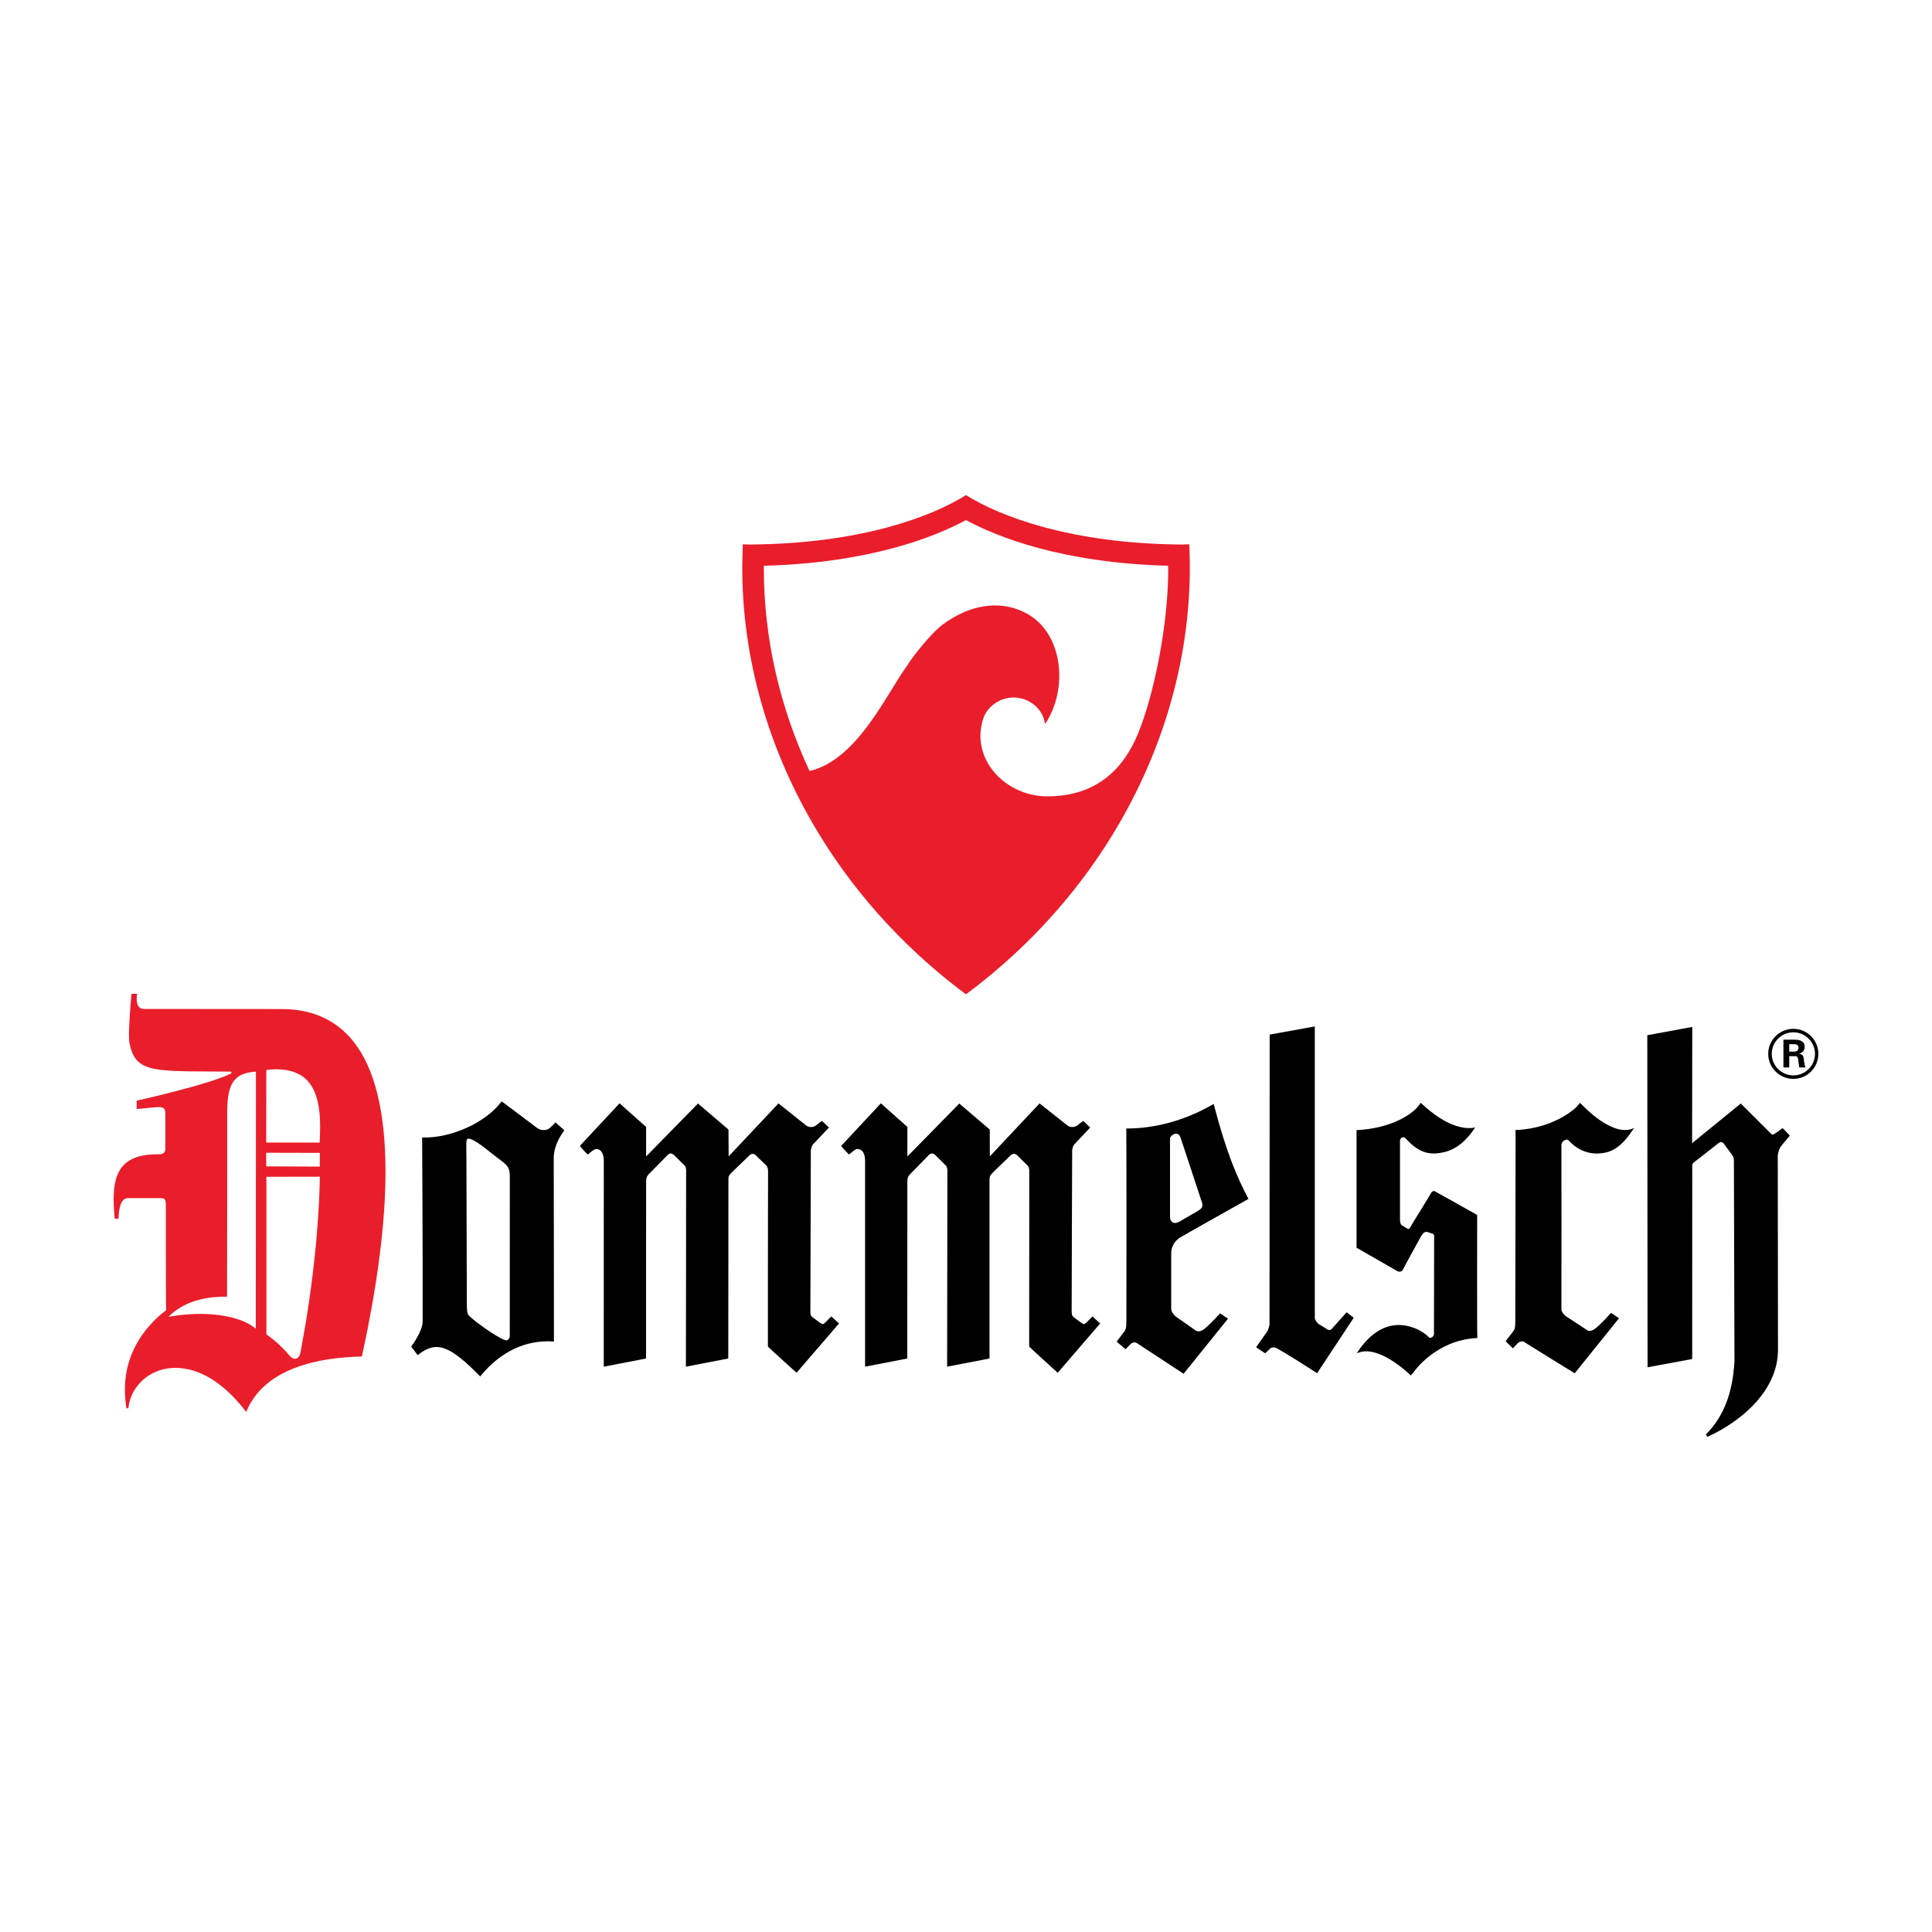 <?xml version="1.0" encoding="utf-8"?>
<!-- Generator: Adobe Illustrator 13.0.0, SVG Export Plug-In . SVG Version: 6.00 Build 14948)  -->
<!DOCTYPE svg PUBLIC "-//W3C//DTD SVG 1.0//EN" "http://www.w3.org/TR/2001/REC-SVG-20010904/DTD/svg10.dtd">
<svg version="1.0" id="Layer_1" xmlns="http://www.w3.org/2000/svg" xmlns:xlink="http://www.w3.org/1999/xlink" x="0px" y="0px"
	 width="192.756px" height="192.756px" viewBox="0 0 192.756 192.756" enable-background="new 0 0 192.756 192.756"
	 xml:space="preserve">
<g>
	<polygon fill-rule="evenodd" clip-rule="evenodd" fill="#FFFFFF" points="0,0 192.756,0 192.756,192.756 0,192.756 0,0 	"/>
	<path fill-rule="evenodd" clip-rule="evenodd" fill="#EA1D2B" d="M96.376,99.203c14.812-11.02,22.872-27.769,22.302-44.178
		l-0.024-0.718l-0.724,0.02c-11.02-0.076-18.126-2.781-21.554-4.931c-3.414,2.15-10.53,4.855-21.554,4.931l-0.713-0.02l-0.02,0.718
		C73.508,71.434,81.562,88.183,96.376,99.203L96.376,99.203z"/>
	<path fill-rule="evenodd" clip-rule="evenodd" fill="#FFFFFF" d="M80.771,76.925c-2.975-6.368-4.564-13.255-4.564-20.224
		c0-0.082,0-0.169,0-0.255c10.612-0.285,17.102-2.894,20.169-4.559c3.065,1.665,9.561,4.274,20.167,4.559
		c0,0.086,0.011,0.183,0.011,0.27c0.01,5.762-1.468,12.67-2.97,16.373c-1.38,3.429-4.004,6.364-9.099,6.364
		c-4.191,0-7.732-3.75-6.372-7.799c0.336-1.024,1.502-2.063,3.03-2.063c1.538,0,2.949,1.146,3.118,2.654
		c2.338-3.438,1.868-9.16-1.973-11.111c-2.771-1.411-5.746-0.637-8.17,1.131c-1.498,1.105-3.607,4.035-3.535,4.035
		C88.448,69.187,85.58,75.799,80.771,76.925L80.771,76.925z"/>
	<path fill-rule="evenodd" clip-rule="evenodd" d="M84.012,114.234c0,0-0.097,0.053-0.062,0.139c0,0,0.403,0.469,0.699,0.764
		l0.024,0.025c0.066,0.01,0.087,0,0.159-0.082c0.117-0.096,0.488-0.426,0.667-0.438c0.683-0.031,0.81,0.719,0.81,1.156v20.555
		l4.212-0.814c0,0,0-17.555,0.006-17.777c0.046-0.354,0.111-0.434,0.26-0.604c0,0,1.844-1.867,1.854-1.895
		c0.111-0.111,0.208-0.172,0.321-0.184c0.127,0,0.25,0.061,0.393,0.199c0.061,0.061,1.008,0.998,1.038,1.035
		c0.169,0.184,0.128,0.707,0.128,0.707c0.005,0.209-0.026,19.332-0.026,19.332l4.228-0.814v-17.83
		c0.021-0.357,0.026-0.402,0.361-0.748c0.026-0.047,1.626-1.57,1.626-1.57c0.133-0.146,0.284-0.27,0.447-0.27
		c0.199,0,0.343,0.146,0.449,0.27l0.938,0.918c0.147,0.244,0.147,0.336,0.147,0.684c0,0.029-0.011,17.344-0.011,17.344
		c0,0.051,2.848,2.625,2.848,2.625l4.234-4.918L109,131.342l-0.587,0.586c-0.127,0.115-0.199,0.188-0.306,0.178
		c-0.091-0.006-0.738-0.51-0.998-0.699c-0.199-0.166-0.189-0.354-0.189-0.773c0-0.146,0.041-15.705,0.051-15.852
		c0-0.154,0.093-0.504,0.245-0.643l1.554-1.646l-0.703-0.662l-0.616,0.475c-0.311,0.209-0.724,0.158-0.927,0l-2.808-2.217
		l-4.962,5.283l-0.004-2.674l-3.041-2.598c0,0-5.167,5.281-5.181,5.281c0-0.01,0.004-2.943,0.004-2.943l-2.648-2.359L84.012,114.234
		L84.012,114.234z"/>
	<path fill-rule="evenodd" clip-rule="evenodd" d="M57.94,114.234c0,0-0.093,0.053-0.057,0.139c0,0,0.392,0.469,0.703,0.764
		l0.03,0.025c0.057,0.01,0.071,0,0.158-0.082c0.117-0.096,0.489-0.426,0.663-0.438c0.677-0.031,0.804,0.719,0.804,1.156
		l-0.004,20.555l4.218-0.814c0,0,0-17.555,0.01-17.777c0.041-0.354,0.111-0.434,0.254-0.604c0,0,1.844-1.867,1.864-1.895
		c0.093-0.111,0.209-0.172,0.322-0.184c0.107,0,0.238,0.061,0.381,0.199c0.066,0.061,0.999,0.998,1.044,1.035
		c0.169,0.184,0.123,0.707,0.123,0.707c0.01,0.209-0.02,19.332-0.02,19.332l4.228-0.814l0.014-17.83
		c0.006-0.357,0.006-0.402,0.347-0.748c0.042-0.047,1.626-1.57,1.626-1.57c0.127-0.146,0.28-0.27,0.448-0.27
		c0.204,0,0.327,0.146,0.433,0.27l0.953,0.918c0.147,0.244,0.147,0.336,0.147,0.684c0,0.029-0.016,10.859-0.016,10.859
		c0,3.449,0,6.484,0,6.484c0,0.051,2.859,2.625,2.859,2.625l4.238-4.918l-0.77-0.701l-0.586,0.586
		c-0.122,0.115-0.204,0.188-0.315,0.178c-0.083-0.006-0.729-0.51-0.989-0.699c-0.22-0.166-0.198-0.354-0.198-0.773
		c0-0.146,0.045-15.705,0.045-15.852c0.02-0.154,0.097-0.504,0.25-0.643l1.564-1.646l-0.713-0.662l-0.617,0.475
		c-0.3,0.209-0.722,0.158-0.931,0l-2.781-2.217l-4.972,5.283l-0.016-2.674l-3.042-2.598c0,0-5.166,5.281-5.175,5.281
		c0-0.01,0-2.943,0-2.943l-2.65-2.359L57.94,114.234L57.94,114.234z"/>
	<path fill-rule="evenodd" clip-rule="evenodd" fill="#EA1D2B" d="M13.121,99.152c-0.015,0.102-0.066,0.682-0.066,0.682
		c-0.081,1.105-0.188,2.461-0.188,3.387c0,0.367,0.014,0.627,0.04,0.807c0.576,2.832,2.038,2.848,8.196,2.877l1.951,0.01
		l0.042,0.168c-2.15,1.096-9.318,2.707-9.459,2.73c0,0.098-0.006,0.791,0,0.83c0.101-0.004,0.421-0.029,0.421-0.029
		c0.689-0.076,1.523-0.158,1.779-0.158c0.448,0.016,0.662,0.092,0.662,0.668v3.469c0,0.189-0.046,0.322-0.133,0.418
		c-0.147,0.131-0.356,0.152-0.534,0.152c-1.671-0.021-2.822,0.355-3.541,1.131c-0.743,0.809-0.951,2.029-0.951,3.357
		c0,0.615,0.041,1.273,0.101,1.93c0.092,0.01,0.32,0.01,0.387,0c0.02-0.922,0.193-1.594,0.49-1.873
		c0.127-0.117,0.274-0.168,0.433-0.168h3.194c0.448,0,0.595,0.029,0.605,0.666c0,1.641,0,3.021,0,4.199
		c0,5.318,0.021,6.314,0.021,6.314l-0.036,0.031c-1.61,1.238-4.071,3.791-4.071,7.891c0,0.578,0.046,1.219,0.153,1.861
		c0.056,0,0.133,0,0.189,0c0.162-1.76,1.461-3.291,3.245-3.822c1.304-0.387,4.732-0.752,8.513,4.193
		c1.788-4.402,7.239-5.445,11.538-5.533c1.574-7.188,2.358-13.387,2.358-18.445c0-5.951-1.079-10.352-3.225-13.016
		c-1.701-2.115-4.089-3.195-7.086-3.205l-13.8-0.01c-0.214,0-0.387-0.07-0.504-0.234c-0.163-0.193-0.208-0.5-0.208-0.783
		c0-0.193,0.03-0.373,0.044-0.49C13.574,99.143,13.207,99.143,13.121,99.152L13.121,99.152z M22.667,111.189
		c0-2.758,0.419-4.098,2.781-4.264l0.086-0.012l-0.014,25.416v0.234l-0.137-0.107c-1.641-1.277-4.973-1.676-8.315-1.121l-0.27,0.041
		l0.209-0.193c1.681-1.545,3.984-1.844,5.645-1.814C22.667,128.83,22.667,111.189,22.667,111.189L22.667,111.189z M26.57,106.758
		c1.665-0.227,3.051,0.08,3.932,0.891c1.614,1.482,1.477,4.438,1.391,6.342H26.56L26.57,106.758L26.57,106.758z M26.555,115.01
		l5.354,0.014l-0.005,1.367l-5.343-0.021L26.555,115.01L26.555,115.01z M28.612,134.934c-0.122-0.143-0.25-0.27-0.371-0.393
		c-0.55-0.566-1.07-0.984-1.661-1.412v-15.721l5.329-0.01c-0.02,2.303-0.286,8.689-1.799,16.822
		c-0.031,0.203-0.071,0.391-0.112,0.609c-0.046,0.25-0.097,0.607-0.463,0.721C29.138,135.662,28.815,135.156,28.612,134.934
		L28.612,134.934z"/>
	<path fill-rule="evenodd" clip-rule="evenodd" d="M131.071,102.428l-4.396,0.793c0,0-0.016,28.834-0.016,28.846v0.029
		c-0.03,0.229-0.061,0.469-0.301,0.852l-1.038,1.467l0.891,0.596l0.062-0.035c0.387-0.354,0.387-0.363,0.402-0.373
		c0.076-0.117,0.193-0.148,0.296-0.168c0.188-0.02,0.432,0.051,0.595,0.188c0,0-0.014-0.01-0.02-0.02
		c0.066,0.062,0.729,0.373,3.78,2.35l0.081,0.051l3.657-5.533l-0.713-0.545c0,0-1.481,1.666-1.512,1.691
		c-0.093,0.088-0.28,0.107-0.399,0.025c-0.04-0.031,0,0,0,0c0-0.01-0.504-0.316-0.504-0.316c-0.229-0.137-0.393-0.238-0.393-0.238
		c-0.131-0.139-0.366-0.377-0.366-0.617v-29.062L131.071,102.428L131.071,102.428z"/>
	<path fill-rule="evenodd" clip-rule="evenodd" d="M49.988,109.967c-1.58,2.053-4.987,3.59-7.764,3.52h-0.107
		c0,0,0.062,10.092,0.052,18.314v0.039c0,0.994-1.142,2.508-1.142,2.508l0.643,0.859l0.066-0.051
		c1.782-1.41,3.098-0.957,6.098,2.096l0.071,0.076l0.066-0.076c1.94-2.381,4.498-3.592,7.198-3.414l0.097,0.01
		c0,0-0.012-18.264-0.022-18.268c0-0.887,0.326-1.793,1.014-2.746l0.052-0.061l-0.882-0.785l-0.535,0.516
		c-0.254,0.279-0.836,0.365-1.313,0.029c0.01,0-3.525-2.645-3.525-2.645L49.988,109.967L49.988,109.967z M46.534,115.498
		c0-1.15-0.066-1.787,0.113-1.869c0.371-0.158,1.456,0.678,2.246,1.314c1.487,1.211,1.972,1.211,1.972,2.424
		c0,0.719-0.005,15.273-0.005,15.91c0,0.209-0.071,0.307-0.234,0.434c-0.326,0.232-3.113-1.717-3.841-2.451
		c-0.214-0.26-0.193-0.541-0.209-1.273C46.574,129.986,46.534,115.518,46.534,115.498L46.534,115.498z"/>
	<path fill-rule="evenodd" clip-rule="evenodd" d="M121.087,110.139c-3,1.758-6.062,2.451-8.629,2.451l-0.087-0.006
		c0.021,0.199,0.021,19.049,0.01,19.201l-0.01,0.193c0,0.326-0.016,0.574-0.152,0.814c0.005-0.016-0.76,0.994-0.76,0.994
		l-0.051,0.07l0.887,0.754l0.469-0.475c0.098-0.121,0.274-0.203,0.448-0.203c0.097,0,0.188,0.041,0.311,0.133
		c0.006,0.01,4.564,2.996,4.564,2.996l4.432-5.496l-0.79-0.537c0,0-0.881,0.98-1.521,1.523c-0.256,0.205-0.633,0.408-0.953,0.17
		c0-0.01-1.927-1.355-1.981-1.391c-0.25-0.26-0.423-0.459-0.423-0.807v-5.465c0-1.232,1.08-1.701,1.08-1.701
		c0.131-0.096,6.626-3.74,6.626-3.74C123.369,117.352,122.345,114.947,121.087,110.139L121.087,110.139z M117.767,113.461
		c0.02,0.066,0.794,2.338,1.416,4.279l0.712,2.154c0.072,0.154,0.093,0.393,0.036,0.541c-0.04,0.146-0.28,0.27-0.413,0.377
		c-0.015,0.01-1.721,1.004-1.838,1.064c-0.193,0.09-0.521,0.26-0.764,0.02c-0.093-0.09-0.184-0.229-0.184-0.467v-7.832
		c0.015-0.229,0.33-0.457,0.483-0.473C117.359,113.1,117.619,113.059,117.767,113.461L117.767,113.461z"/>
	<path fill-rule="evenodd" clip-rule="evenodd" d="M141.557,110.297v-0.01c-0.53,0.775-2.64,2.297-6.215,2.467v11.73l4.074,2.338
		c0.107,0.057,0.25,0.072,0.367,0.021c0.097-0.041,0.178-0.119,0.21-0.219c0.034-0.113,1.711-3.145,1.711-3.145
		c0.32-0.58,0.478-0.688,0.983-0.467l0.29,0.086c0.153,0.111,0.106,0.381,0.106,0.58c0,0.057-0.016,8.945-0.016,9.199
		c0,0.189,0,0.189,0.01,0.195c-0.055,0.355-0.314,0.412-0.457,0.412c-0.611-0.688-1.951-1.365-3.308-1.283
		c-0.983,0.066-2.429,0.561-3.805,2.598l-0.147,0.209l0.244-0.076c1.641-0.566,3.861,1.156,4.742,1.92
		c0.144,0.117,0.413,0.377,0.413,0.377s0.266-0.322,0.387-0.469c0.689-0.932,2.89-3.111,6.165-3.262l0.091-0.014l-0.01-0.092
		c-0.035-0.266-0.015-12.176-0.015-12.176c-1.11-0.637-4.055-2.266-4.162-2.326c-0.066-0.062-0.152-0.068-0.235-0.047
		c-0.061,0.025-0.163,0.07-0.233,0.234c-0.041,0.111-1.818,2.975-1.818,2.975c-0.347,0.627-0.347,0.621-0.565,0.5l-0.524-0.322
		c-0.169-0.111-0.163-0.586-0.163-0.596c0-0.035,0-7.77,0-7.773c0-0.412,0.356-0.453,0.478-0.361
		c0.097,0.076,0.153,0.152,0.169,0.158c0.616,0.688,1.548,1.502,2.904,1.42c0.983-0.07,2.429-0.365,3.799-2.383l0.153-0.225
		l-0.25,0.061c-2.19,0.24-4.467-1.85-4.976-2.316l-0.21-0.189C141.744,110.027,141.617,110.205,141.557,110.297L141.557,110.297z"/>
	<path fill-rule="evenodd" clip-rule="evenodd" d="M164.352,103.283l0.026,33.131l4.452-0.824l0.006-19.256
		c-0.006-0.199,0.07-0.279,0.133-0.336c0.075-0.061,2.435-1.9,2.475-1.941c0.254-0.146,0.32-0.156,0.494-0.01l0.887,1.197
		c0.127,0.197,0.167,0.326,0.167,0.631c0,0.025,0.057,19.939,0.057,19.939c-0.184,3.215-1.095,5.537-2.848,7.295l0.139,0.25
		c3.315-1.5,7.029-4.564,7.05-8.656l-0.021-19.459c0.066-0.412,0.188-0.74,0.382-0.957l0.825-0.994l-0.724-0.744
		c0,0-0.85,0.652-0.952,0.643c-0.128-0.006-0.224-0.066-0.321-0.199l-2.903-2.893l-4.855,3.957l0.017-11.6L164.352,103.283
		L164.352,103.283z"/>
	<path fill-rule="evenodd" clip-rule="evenodd" d="M177.933,103.73c0,0.021,0,2.771,0,2.771l0.582-0.004v-1.121l0.637-0.006
		c0.194,0.006,0.234,0.215,0.255,0.377l0.102,0.75h0.636c-0.081-0.129-0.121-0.354-0.142-0.531l-0.02-0.121l-0.006-0.098
		c-0.036-0.326-0.077-0.576-0.49-0.617c0.363-0.105,0.566-0.35,0.566-0.693c0-0.58-0.52-0.707-0.957-0.707
		C179.096,103.73,177.943,103.73,177.933,103.73L177.933,103.73z M178.515,104.189v-0.01h0.509c0.275,0,0.413,0.127,0.413,0.355
		c0,0.246-0.144,0.379-0.413,0.389h-0.509V104.189L178.515,104.189z"/>
	<path fill-rule="evenodd" clip-rule="evenodd" d="M157.368,110.363c-0.02,0.029-2.094,2.191-6.088,2.379l-0.087,0.012l0.007,0.08
		c0,0.035,0,0.326,0.01,0.816c0,3.57-0.03,18.266-0.03,18.266c-0.006,0.328-0.006,0.588-0.153,0.842
		c-0.006,0-0.087,0.111-0.764,0.992l-0.046,0.066l0.723,0.703l0.066-0.066c0.392-0.402,0.401-0.416,0.401-0.426
		c0.103-0.107,0.276-0.199,0.443-0.199c0.093,0,0.214,0.029,0.316,0.127c0.005,0.02,4.941,3.057,4.941,3.057l4.422-5.486
		l-0.784-0.535l-0.062,0.051c-0.014,0.012-0.824,0.928-1.461,1.463c-0.26,0.209-0.633,0.406-0.942,0.166l-0.357-0.244
		c-0.514-0.35-1.681-1.09-1.741-1.135c-0.179-0.199-0.336-0.357-0.397-0.566c0.011,0,0-16.551,0-16.551
		c0.055-0.367,0.545-0.596,0.697-0.418c0.617,0.705,1.682,1.406,3.031,1.324c0.947-0.057,2.038-0.305,3.372-2.326l0.143-0.221
		l-0.239,0.104c-2.042,0.697-4.839-2.309-4.865-2.33l-0.294-0.279L157.368,110.363L157.368,110.363z"/>
	<path fill-rule="evenodd" clip-rule="evenodd" d="M176.415,105.143c0,1.379,1.121,2.496,2.511,2.496
		c1.381,0,2.491-1.117,2.491-2.496c0-1.371-1.11-2.496-2.491-2.496C177.536,102.646,176.415,103.771,176.415,105.143
		L176.415,105.143z M176.768,105.143c0-1.182,0.968-2.15,2.158-2.15c1.178,0,2.156,0.969,2.156,2.15
		c0,1.186-0.979,2.148-2.156,2.148C177.735,107.291,176.768,106.328,176.768,105.143L176.768,105.143z"/>
</g>
</svg>
